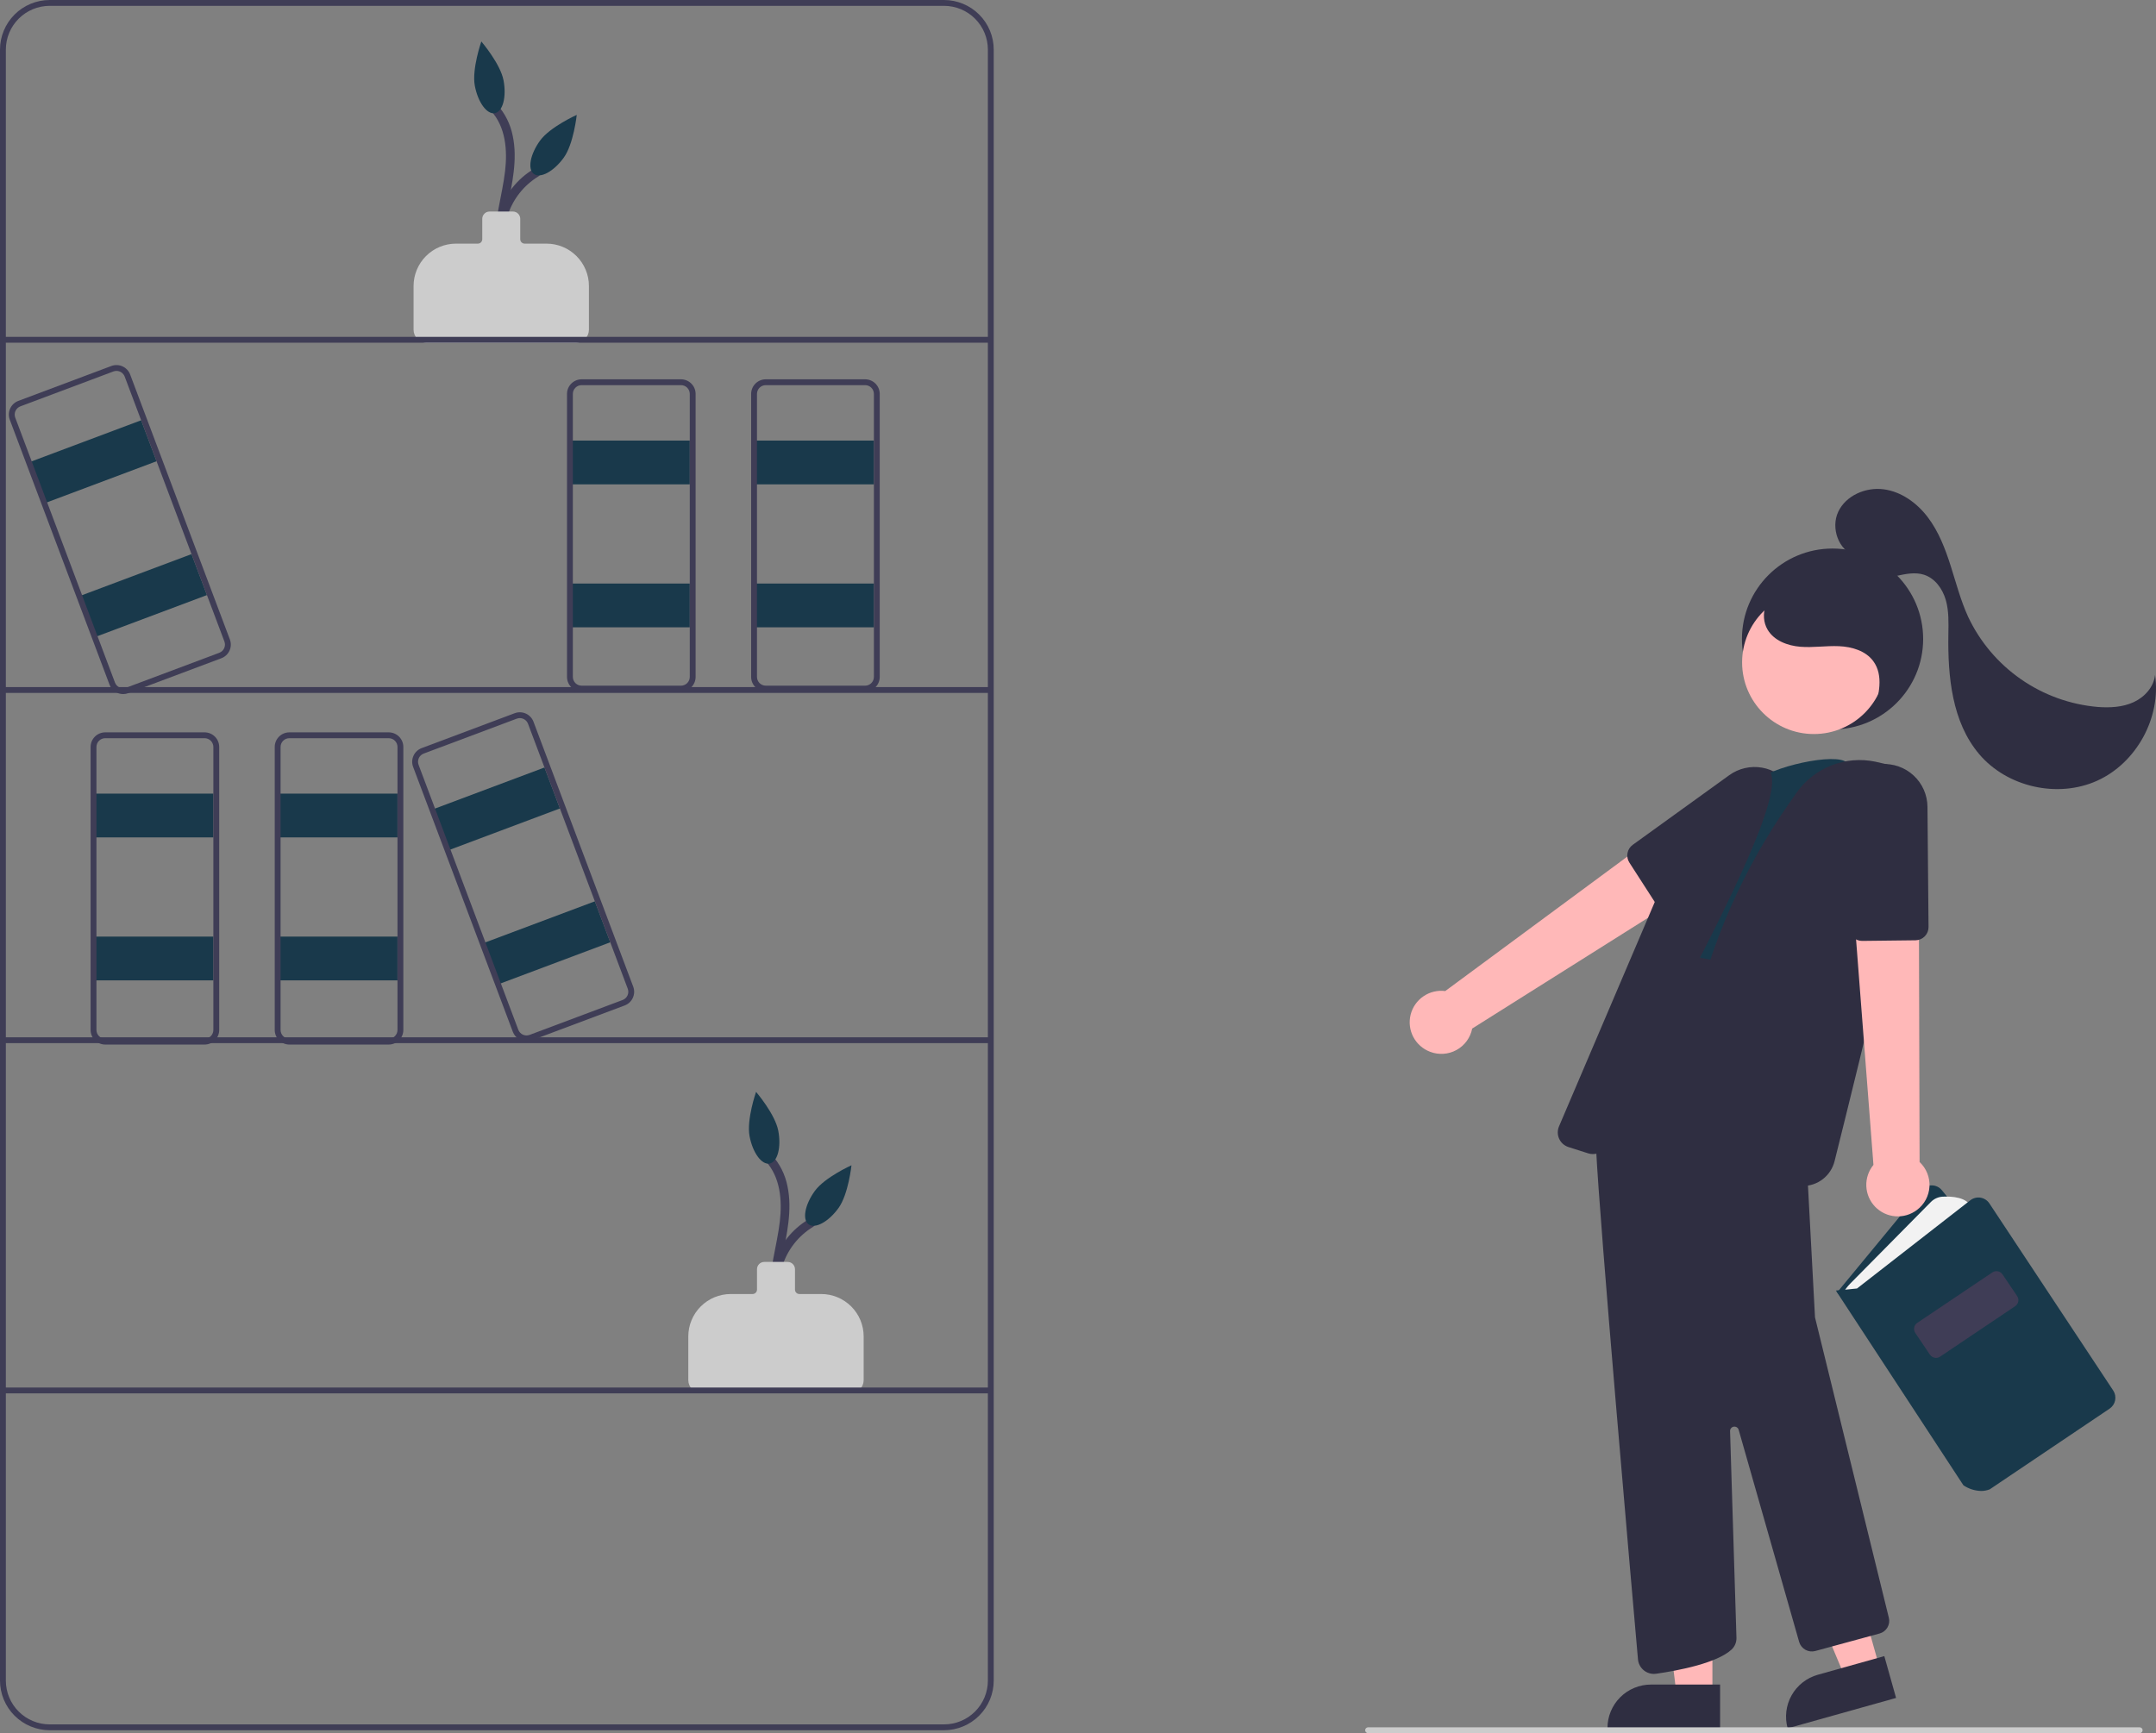 <svg width="541" height="435" viewBox="0 0 541 435" fill="none" xmlns="http://www.w3.org/2000/svg">
<rect x="0" y="0" width="541" height="435" fill="#808080" stroke="none"/>
<g clip-path="url(#clip0_200_38)">
<path d="M196.862 329.966C195.224 326.046 195.044 321.671 196.355 317.63C197.665 313.59 200.38 310.15 204.008 307.934C205.216 307.2 204.112 305.299 202.897 306.037C198.736 308.518 195.63 312.436 194.168 317.051C192.705 321.665 192.988 326.654 194.962 331.074C195.517 332.371 197.413 331.253 196.862 329.966H196.862Z" fill="#3F3D56"/>
<path d="M197.492 332.92C194.524 327.671 195.222 321.388 196.29 315.712C197.404 309.785 198.865 303.768 197.601 297.741C197.028 294.815 195.671 292.098 193.675 289.881C192.714 288.838 191.161 290.395 192.119 291.434C195.851 295.482 196.284 301.353 195.679 306.568C194.965 312.718 192.941 318.712 193.192 324.962C193.258 328.132 194.081 331.24 195.592 334.029C195.744 334.27 195.984 334.443 196.262 334.51C196.539 334.578 196.832 334.535 197.078 334.391C197.325 334.248 197.506 334.014 197.583 333.739C197.66 333.465 197.627 333.171 197.492 332.92L197.492 332.92Z" fill="#3F3D56"/>
<path d="M213.418 349.684H176.015C175.14 349.683 174.301 349.336 173.682 348.718C173.063 348.1 172.715 347.263 172.714 346.389V335.418C172.718 332.599 173.841 329.897 175.837 327.903C177.833 325.91 180.54 324.789 183.363 324.785H188.849C189.141 324.785 189.42 324.669 189.627 324.463C189.833 324.257 189.949 323.978 189.949 323.687V318.561C189.95 318.075 190.143 317.61 190.487 317.267C190.831 316.923 191.297 316.73 191.783 316.73H197.65C198.136 316.73 198.602 316.923 198.946 317.267C199.289 317.61 199.483 318.075 199.483 318.561V323.687C199.484 323.978 199.6 324.257 199.806 324.463C200.012 324.669 200.292 324.785 200.583 324.785H206.069C208.893 324.789 211.599 325.91 213.596 327.903C215.592 329.897 216.715 332.599 216.718 335.418V346.389C216.717 347.263 216.369 348.1 215.75 348.718C215.132 349.336 214.293 349.683 213.418 349.684Z" fill="#CCCCCC"/>
<path d="M195.291 283.804C196.079 287.978 195.104 291.664 193.114 292.039C191.124 292.413 188.872 289.334 188.084 285.16C187.297 280.987 189.719 274.047 189.719 274.047C189.719 274.047 194.504 279.631 195.291 283.804Z" fill="#19394B"/>
<path d="M210.394 303.22C207.901 306.66 204.549 308.487 202.909 307.301C201.268 306.116 201.96 302.366 204.454 298.926C206.948 295.486 213.66 292.471 213.66 292.471C213.66 292.471 212.888 299.78 210.394 303.22Z" fill="#19394B"/>
<path d="M127.923 66.329C126.285 62.41 126.105 58.034 127.416 53.994C128.726 49.953 131.441 46.514 135.069 44.297C136.277 43.564 135.173 41.663 133.958 42.4C129.797 44.881 126.691 48.8 125.229 53.414C123.766 58.029 124.049 63.018 126.023 67.438C126.579 68.734 128.474 67.616 127.923 66.329H127.923Z" fill="#3F3D56"/>
<path d="M128.553 69.284C125.585 64.034 126.283 57.752 127.351 52.075C128.465 46.149 129.926 40.132 128.662 34.105C128.089 31.178 126.732 28.462 124.736 26.244C123.775 25.202 122.222 26.759 123.18 27.798C126.912 31.845 127.345 37.717 126.74 42.931C126.026 49.082 124.002 55.075 124.253 61.325C124.319 64.495 125.142 67.604 126.653 70.393C126.805 70.634 127.045 70.806 127.323 70.874C127.6 70.942 127.893 70.899 128.139 70.755C128.386 70.611 128.567 70.377 128.644 70.103C128.721 69.829 128.688 69.535 128.553 69.284L128.553 69.284Z" fill="#3F3D56"/>
<path d="M144.479 86.048H107.076C106.201 86.047 105.362 85.699 104.743 85.082C104.124 84.464 103.776 83.626 103.775 82.752V71.782C103.779 68.963 104.902 66.26 106.898 64.267C108.894 62.273 111.601 61.152 114.424 61.149H119.91C120.202 61.149 120.481 61.033 120.688 60.827C120.894 60.621 121.01 60.342 121.01 60.05V54.924C121.011 54.439 121.204 53.973 121.548 53.63C121.892 53.287 122.358 53.094 122.844 53.093H128.711C129.197 53.094 129.663 53.287 130.007 53.63C130.35 53.973 130.544 54.439 130.544 54.924V60.05C130.545 60.342 130.661 60.621 130.867 60.827C131.073 61.033 131.353 61.149 131.644 61.149H137.13C139.954 61.152 142.66 62.273 144.657 64.267C146.653 66.26 147.776 68.963 147.779 71.782V82.752C147.778 83.626 147.43 84.464 146.811 85.082C146.193 85.699 145.354 86.047 144.479 86.048Z" fill="#CCCCCC"/>
<path d="M126.352 20.168C127.139 24.341 126.164 28.028 124.174 28.402C122.184 28.777 119.932 25.697 119.145 21.524C118.357 17.351 120.779 10.411 120.779 10.411C120.779 10.411 125.564 15.995 126.352 20.168Z" fill="#19394B"/>
<path d="M141.455 39.584C138.962 43.024 135.61 44.851 133.97 43.665C132.329 42.479 133.021 38.729 135.515 35.289C138.009 31.849 144.721 28.835 144.721 28.835C144.721 28.835 143.949 36.144 141.455 39.584Z" fill="#19394B"/>
<path d="M53.538 199.192H23.469V210.177H53.538V199.192Z" fill="#19394B"/>
<path d="M53.538 235.076H23.469V246.061H53.538V235.076Z" fill="#19394B"/>
<path d="M236.886 434.268H12.468C9.162 434.264 5.993 432.951 3.656 430.617C1.318 428.283 0.004 425.119 0 421.818V12.45C0.004 9.149 1.318 5.984 3.656 3.65C5.993 1.317 9.162 0.004 12.468 0H236.886C240.192 0.004 243.361 1.317 245.698 3.65C248.036 5.984 249.35 9.149 249.354 12.45V421.818C249.35 425.119 248.036 428.283 245.698 430.617C243.361 432.951 240.192 434.264 236.886 434.268ZM12.468 1.465C9.551 1.468 6.755 2.626 4.693 4.686C2.63 6.745 1.47 9.537 1.467 12.45V421.818C1.47 424.731 2.63 427.523 4.693 429.582C6.755 431.641 9.551 432.8 12.468 432.803H236.886C239.803 432.8 242.599 431.641 244.662 429.582C246.724 427.523 247.884 424.731 247.887 421.818V12.45C247.884 9.537 246.724 6.745 244.662 4.686C242.599 2.626 239.803 1.468 236.886 1.465H12.468Z" fill="#3F3D56"/>
<path d="M248.621 84.549H0.733V86.013H248.621V84.549Z" fill="#3F3D56"/>
<path d="M248.621 172.451H0.733V173.915H248.621V172.451Z" fill="#3F3D56"/>
<path d="M248.621 260.352H0.733V261.817H248.621V260.352Z" fill="#3F3D56"/>
<path d="M248.621 348.254H0.733V349.719H248.621V348.254Z" fill="#3F3D56"/>
<path d="M51.338 262.172H26.402C25.43 262.171 24.498 261.784 23.811 261.098C23.123 260.412 22.736 259.481 22.735 258.51V187.475C22.736 186.504 23.123 185.573 23.811 184.887C24.498 184.2 25.43 183.814 26.402 183.813H51.338C52.31 183.814 53.242 184.2 53.929 184.887C54.617 185.573 55.004 186.504 55.005 187.475V258.51C55.004 259.481 54.617 260.412 53.929 261.098C53.242 261.784 52.31 262.171 51.338 262.172ZM26.402 185.278C25.819 185.278 25.26 185.51 24.847 185.922C24.435 186.334 24.203 186.892 24.202 187.475V258.51C24.203 259.093 24.435 259.651 24.847 260.063C25.26 260.475 25.819 260.706 26.402 260.707H51.338C51.921 260.706 52.48 260.475 52.893 260.063C53.305 259.651 53.537 259.093 53.538 258.51V187.475C53.537 186.892 53.305 186.334 52.893 185.922C52.48 185.51 51.921 185.278 51.338 185.278H26.402Z" fill="#3F3D56"/>
<path d="M99.742 199.192H69.672V210.177H99.742V199.192Z" fill="#19394B"/>
<path d="M99.742 235.076H69.672V246.061H99.742V235.076Z" fill="#19394B"/>
<path d="M97.541 262.172H72.606C71.634 262.171 70.702 261.784 70.014 261.098C69.327 260.412 68.94 259.481 68.939 258.51V187.475C68.94 186.504 69.327 185.573 70.014 184.887C70.702 184.2 71.634 183.814 72.606 183.813H97.541C98.514 183.814 99.446 184.2 100.133 184.887C100.821 185.573 101.207 186.504 101.208 187.475V258.51C101.207 259.481 100.821 260.412 100.133 261.098C99.446 261.784 98.514 262.171 97.541 262.172ZM72.606 185.278C72.023 185.278 71.463 185.51 71.051 185.922C70.638 186.334 70.406 186.892 70.406 187.475V258.51C70.406 259.093 70.638 259.651 71.051 260.063C71.463 260.475 72.023 260.706 72.606 260.707H97.541C98.125 260.706 98.684 260.475 99.096 260.063C99.509 259.651 99.741 259.093 99.742 258.51V187.475C99.741 186.892 99.509 186.334 99.096 185.922C98.684 185.51 98.125 185.278 97.541 185.278H72.606Z" fill="#3F3D56"/>
<path d="M173.081 110.581H143.012V121.566H173.081V110.581Z" fill="#19394B"/>
<path d="M173.081 146.465H143.012V157.449H173.081V146.465Z" fill="#19394B"/>
<path d="M170.881 173.561H145.945C144.973 173.56 144.041 173.173 143.354 172.487C142.666 171.8 142.279 170.87 142.278 169.899V98.864C142.279 97.893 142.666 96.962 143.354 96.276C144.041 95.589 144.973 95.203 145.945 95.202H170.881C171.853 95.203 172.785 95.589 173.472 96.276C174.16 96.962 174.547 97.893 174.548 98.864V169.899C174.547 170.87 174.16 171.8 173.472 172.487C172.785 173.173 171.853 173.56 170.881 173.561ZM145.945 96.667C145.362 96.667 144.803 96.899 144.39 97.311C143.978 97.723 143.746 98.281 143.745 98.864V169.899C143.746 170.481 143.978 171.04 144.39 171.452C144.803 171.864 145.362 172.095 145.945 172.096H170.881C171.464 172.095 172.023 171.864 172.436 171.452C172.848 171.04 173.08 170.481 173.081 169.899V98.864C173.08 98.281 172.848 97.723 172.436 97.311C172.023 96.899 171.464 96.667 170.881 96.667H145.945Z" fill="#3F3D56"/>
<path d="M219.285 110.581H189.216V121.566H219.285V110.581Z" fill="#19394B"/>
<path d="M219.285 146.465H189.216V157.449H219.285V146.465Z" fill="#19394B"/>
<path d="M217.085 173.561H192.149C191.177 173.56 190.245 173.173 189.558 172.487C188.87 171.8 188.484 170.87 188.482 169.899V98.864C188.484 97.893 188.87 96.962 189.558 96.276C190.245 95.589 191.177 95.203 192.149 95.202H217.085C218.057 95.203 218.989 95.589 219.677 96.276C220.364 96.962 220.751 97.893 220.752 98.864V169.899C220.751 170.87 220.364 171.8 219.677 172.487C218.989 173.173 218.057 173.56 217.085 173.561ZM192.149 96.667C191.566 96.667 191.007 96.899 190.594 97.311C190.182 97.723 189.95 98.281 189.949 98.864V169.899C189.95 170.481 190.182 171.04 190.594 171.452C191.007 171.864 191.566 172.095 192.149 172.096H217.085C217.668 172.095 218.227 171.864 218.64 171.452C219.052 171.04 219.284 170.481 219.285 169.899V98.864C219.284 98.281 219.052 97.723 218.64 97.311C218.227 96.899 217.668 96.667 217.085 96.667H192.149Z" fill="#3F3D56"/>
<path d="M136.624 192.632L108.477 203.193L112.346 213.476L140.494 202.915L136.624 192.632Z" fill="#19394B"/>
<path d="M149.265 226.222L121.117 236.784L124.987 247.067L153.134 236.505L149.265 226.222Z" fill="#19394B"/>
<path d="M132.117 261.354C131.371 261.352 130.643 261.124 130.03 260.7C129.418 260.275 128.949 259.675 128.686 258.978L103.662 192.482C103.321 191.573 103.356 190.566 103.757 189.682C104.159 188.798 104.895 188.109 105.805 187.767L129.147 179.009C129.598 178.839 130.077 178.761 130.559 178.777C131.04 178.793 131.514 178.903 131.952 179.102C132.391 179.3 132.786 179.583 133.115 179.935C133.444 180.286 133.7 180.698 133.869 181.148L158.893 247.644C159.234 248.553 159.2 249.56 158.798 250.444C158.396 251.328 157.66 252.017 156.75 252.359H156.75L133.408 261.118C132.995 261.273 132.558 261.353 132.117 261.354ZM130.438 180.238C130.173 180.238 129.911 180.286 129.663 180.38L106.321 189.138C105.775 189.343 105.333 189.757 105.092 190.287C104.851 190.818 104.831 191.422 105.035 191.967L130.059 258.463C130.161 258.733 130.314 258.98 130.512 259.191C130.709 259.402 130.946 259.572 131.209 259.691C131.472 259.81 131.757 259.876 132.045 259.886C132.334 259.895 132.622 259.848 132.892 259.747L156.234 250.988C156.78 250.783 157.222 250.37 157.463 249.839C157.704 249.309 157.724 248.704 157.52 248.159L132.496 181.663C132.339 181.245 132.057 180.885 131.69 180.63C131.322 180.376 130.885 180.239 130.438 180.238Z" fill="#3F3D56"/>
<path d="M35.416 105.485L7.268 116.047L11.138 126.33L39.285 115.768L35.416 105.485Z" fill="#19394B"/>
<path d="M48.056 139.076L19.909 149.637L23.778 159.92L51.926 149.359L48.056 139.076Z" fill="#19394B"/>
<path d="M30.908 174.207C30.162 174.206 29.435 173.978 28.822 173.553C28.209 173.129 27.74 172.528 27.477 171.831L2.454 105.336C2.113 104.427 2.147 103.42 2.549 102.536C2.95 101.652 3.687 100.963 4.596 100.62L27.938 91.862C28.389 91.693 28.869 91.614 29.35 91.63C29.831 91.646 30.305 91.757 30.744 91.955C31.182 92.154 31.577 92.437 31.906 92.788C32.235 93.139 32.492 93.552 32.661 94.002L57.684 160.497C58.025 161.407 57.991 162.414 57.59 163.298C57.188 164.181 56.451 164.87 55.542 165.213H55.542L32.2 173.971C31.787 174.127 31.349 174.207 30.908 174.207ZM29.23 93.092C28.965 93.092 28.702 93.14 28.454 93.233L5.112 101.991C4.567 102.197 4.125 102.61 3.884 103.141C3.643 103.671 3.622 104.275 3.827 104.821L28.85 171.316C28.952 171.587 29.106 171.834 29.303 172.045C29.501 172.255 29.738 172.425 30.001 172.544C30.264 172.664 30.548 172.73 30.837 172.739C31.126 172.749 31.413 172.702 31.684 172.6L55.026 163.842C55.572 163.636 56.013 163.223 56.254 162.693C56.495 162.162 56.516 161.558 56.311 161.012L31.288 94.517C31.13 94.099 30.849 93.739 30.481 93.484C30.113 93.229 29.677 93.093 29.23 93.092Z" fill="#3F3D56"/>
<path d="M459.838 183.081C472.395 183.081 482.574 172.917 482.574 160.379C482.574 147.841 472.395 137.677 459.838 137.677C447.282 137.677 437.103 147.841 437.103 160.379C437.103 172.917 447.282 183.081 459.838 183.081Z" fill="#2F2E41"/>
<path d="M358.836 263.981C359.91 264.397 361.062 264.572 362.211 264.495C363.36 264.418 364.479 264.09 365.487 263.534C366.496 262.979 367.37 262.209 368.048 261.28C368.727 260.35 369.193 259.284 369.414 258.155L431.926 218.772L420.548 205.98L362.652 248.741C360.728 248.496 358.781 248.964 357.18 250.057C355.579 251.149 354.435 252.79 353.965 254.669C353.494 256.547 353.73 258.533 354.628 260.249C355.526 261.966 357.023 263.293 358.836 263.981Z" fill="#FFB8B8"/>
<path d="M418.876 229.242C418.322 229.243 417.778 229.105 417.292 228.841C416.806 228.577 416.394 228.195 416.094 227.731L408.855 216.498C408.398 215.789 408.231 214.932 408.387 214.104C408.544 213.275 409.013 212.538 409.697 212.044L433.921 194.561C435.096 193.713 436.43 193.109 437.844 192.784C439.257 192.459 440.721 192.421 442.15 192.672C443.578 192.922 444.942 193.456 446.16 194.242C447.379 195.028 448.427 196.05 449.242 197.247C450.058 198.444 450.625 199.793 450.91 201.213C451.194 202.633 451.191 204.096 450.9 205.515C450.608 206.933 450.035 208.279 449.213 209.473C448.392 210.666 447.339 211.683 446.117 212.463L420.647 228.725C420.118 229.063 419.504 229.243 418.876 229.242Z" fill="#2F2E41"/>
<path d="M429.691 425.37L420.701 425.369L416.423 390.739L429.694 390.74L429.691 425.37Z" fill="#FFB8B8"/>
<path d="M414.278 422.804H431.618V433.706H403.36C403.36 432.274 403.642 430.857 404.191 429.534C404.74 428.211 405.544 427.01 406.558 425.997C407.571 424.985 408.775 424.182 410.1 423.634C411.424 423.086 412.844 422.804 414.278 422.804Z" fill="#2F2E41"/>
<path d="M471.666 418.658L463.01 421.084L449.517 388.898L462.293 385.316L471.666 418.658Z" fill="#FFB8B8"/>
<path d="M456.132 420.347L472.827 415.668L475.778 426.164L448.571 433.79C448.184 432.412 448.072 430.971 448.242 429.549C448.413 428.128 448.862 426.754 449.564 425.505C450.266 424.257 451.207 423.159 452.334 422.274C453.461 421.389 454.752 420.734 456.132 420.347Z" fill="#2F2E41"/>
<path d="M495.892 365.512L460.985 324.377L482.167 298.713C482.477 298.337 482.868 298.034 483.31 297.827C483.752 297.62 484.235 297.513 484.723 297.514C485.211 297.516 485.693 297.625 486.134 297.835C486.575 298.045 486.964 298.35 487.272 298.729L519.323 338.006L495.892 365.512Z" fill="#19394B"/>
<path d="M462.394 324.683C462.908 323.758 463.546 322.908 464.29 322.154L484.508 301.688C485.3 300.882 486.367 300.403 487.497 300.348C489.807 300.239 493.596 300.472 494.652 303.002L467.356 325.303L462.394 324.683Z" fill="#F2F2F2"/>
<path d="M497.105 374.216C495.548 374.17 494.035 373.692 492.736 372.835L492.639 372.735L460.669 323.912L465.974 323.4L494.406 301.256C494.764 300.976 495.177 300.774 495.619 300.661C496.06 300.549 496.519 300.529 496.968 300.602C497.418 300.676 497.847 300.841 498.229 301.088C498.611 301.335 498.938 301.658 499.189 302.038L530.267 349.007C530.744 349.732 530.916 350.616 530.746 351.467C530.577 352.318 530.078 353.068 529.359 353.556L499.286 373.805C498.592 374.08 497.852 374.22 497.105 374.216Z" fill="#19394B"/>
<path d="M485.798 340.819C485.497 340.819 485.201 340.746 484.935 340.605C484.669 340.464 484.443 340.26 484.274 340.011L480.602 334.564C480.331 334.161 480.231 333.667 480.324 333.19C480.417 332.714 480.696 332.294 481.099 332.022L499.941 319.356C500.344 319.086 500.839 318.986 501.316 319.079C501.793 319.172 502.213 319.45 502.486 319.852L506.158 325.3C506.429 325.703 506.529 326.197 506.436 326.673C506.343 327.149 506.064 327.57 505.661 327.841L486.819 340.507C486.517 340.71 486.162 340.819 485.798 340.819Z" fill="#3F3D56"/>
<path d="M415 420.133C413.997 420.129 413.032 419.751 412.294 419.073C411.556 418.395 411.098 417.466 411.012 416.468C409.411 398.317 401.384 306.839 400.503 288.365C399.525 267.839 416.633 235.366 416.806 235.041L416.924 234.818L425.38 235.872V236.854L433.428 237.8L449.004 239.305L453.464 293.73L455.435 330.641L473.96 406.029C474.17 406.864 474.043 407.748 473.606 408.49C473.168 409.231 472.456 409.772 471.624 409.994L455.501 414.384C454.663 414.609 453.77 414.496 453.014 414.07C452.258 413.644 451.7 412.94 451.458 412.107L436.279 358.862C436.206 358.604 436.04 358.382 435.814 358.238C435.588 358.093 435.317 358.036 435.052 358.078C434.787 358.119 434.546 358.255 434.375 358.461C434.203 358.667 434.113 358.929 434.121 359.197L435.727 411.115C435.735 411.648 435.634 412.177 435.43 412.67C435.226 413.163 434.924 413.608 434.541 413.98C430.845 417.446 421.08 419.296 415.589 420.09C415.394 420.119 415.197 420.133 415 420.133Z" fill="#2F2E41"/>
<path d="M463.445 191.424C460.887 188.761 444.03 192.42 440.288 196.344L414.666 238.164L457.04 246.036L466.402 192.9L463.445 191.424Z" fill="#19394B"/>
<path d="M452.339 297.674C451.426 297.675 450.52 297.524 449.656 297.228C447.195 296.385 444.177 295.502 440.689 294.607C425.409 290.684 420.015 278.123 424.655 257.273L424.772 256.744C429.13 236.966 437.342 218.238 448.943 201.627L450.74 199.05C452.909 195.94 455.945 193.536 459.471 192.135C462.998 190.735 466.859 190.4 470.574 191.173C477.449 192.589 481.141 194.641 481.546 197.272C482.341 202.434 466.985 264.843 460.346 291.435C459.901 293.219 458.871 294.802 457.419 295.933C455.968 297.064 454.18 297.677 452.339 297.674L452.339 297.674Z" fill="#2F2E41"/>
<path d="M399.703 289.662C399.303 289.662 398.906 289.601 398.526 289.479L393.573 287.897C393.061 287.734 392.589 287.465 392.187 287.109C391.785 286.753 391.462 286.316 391.238 285.828C391.014 285.34 390.895 284.811 390.888 284.274C390.881 283.737 390.986 283.205 391.197 282.711L417.475 221.12C422.51 209.371 431.314 199.626 442.501 193.418H442.501C442.664 193.329 442.842 193.274 443.027 193.257C443.211 193.24 443.397 193.261 443.573 193.318C443.735 193.37 443.884 193.454 444.011 193.567C444.138 193.679 444.24 193.817 444.31 193.971C447.401 200.76 430.579 232.889 417.063 258.705C410.142 271.924 404.164 283.341 403.484 286.597C403.302 287.464 402.827 288.242 402.139 288.8C401.45 289.359 400.59 289.663 399.703 289.662Z" fill="#2F2E41"/>
<path d="M481.003 303.697C481.926 303.009 482.687 302.127 483.232 301.114C483.777 300.101 484.093 298.981 484.157 297.832C484.222 296.684 484.033 295.536 483.605 294.468C483.177 293.4 482.519 292.439 481.679 291.653L481.47 217.846L464.573 220.677L470.1 292.373C468.87 293.87 468.233 295.766 468.309 297.701C468.386 299.636 469.17 301.475 470.514 302.871C471.858 304.267 473.668 305.122 475.602 305.274C477.535 305.426 479.457 304.865 481.003 303.697Z" fill="#FFB8B8"/>
<path d="M467.245 236.157C466.408 236.157 465.602 235.839 464.99 235.267C464.379 234.696 464.008 233.913 463.953 233.079L461.988 203.298C461.802 200.433 462.762 197.611 464.657 195.451C466.552 193.292 469.228 191.971 472.097 191.779C473.57 191.682 475.048 191.886 476.439 192.379C477.83 192.873 479.106 193.644 480.188 194.647C481.27 195.65 482.136 196.863 482.732 198.211C483.328 199.56 483.643 201.016 483.656 202.49L483.923 232.676C483.929 233.548 483.59 234.387 482.979 235.009C482.368 235.632 481.535 235.989 480.662 236.001L467.285 236.157L467.245 236.157Z" fill="#2F2E41"/>
<path d="M455.155 184.236C465.103 184.236 473.168 176.183 473.168 166.249C473.168 156.315 465.103 148.262 455.155 148.262C445.207 148.262 437.142 156.315 437.142 166.249C437.142 176.183 445.207 184.236 455.155 184.236Z" fill="#FFB8B8"/>
<path d="M470.132 178.835C471.476 174.566 472.709 169.532 470.05 165.929C468.135 163.334 464.695 162.329 461.469 162.185C458.243 162.041 455.008 162.587 451.789 162.332C448.57 162.076 445.168 160.808 443.533 158.027C441.413 154.422 443.208 149.456 446.617 147.028C450.026 144.6 454.529 144.261 458.678 144.826C463.928 145.449 468.863 147.653 472.827 151.146C476.683 154.7 479.197 159.823 479.085 165.062C478.973 170.301 476.03 175.518 471.341 177.87" fill="#2F2E41"/>
<path d="M465.641 139.533C461.329 138.206 459.34 132.513 461.268 128.44C463.196 124.367 468.126 122.234 472.602 122.801C477.078 123.369 481.022 126.236 483.743 129.831C486.464 133.425 488.104 137.71 489.472 142.003C490.84 146.297 491.977 150.683 493.846 154.784C496.81 161.086 501.383 166.497 507.106 170.475C512.828 174.452 519.498 176.856 526.445 177.444C529.473 177.663 532.616 177.506 535.375 176.242C538.135 174.979 540.45 172.43 540.759 169.414C542.329 180.128 536.088 191.513 526.204 195.965C516.319 200.417 503.641 197.553 496.638 189.286C489.795 181.208 488.735 169.802 488.9 159.223C488.945 156.322 489.052 153.366 488.249 150.577C487.447 147.788 485.547 145.137 482.78 144.251C480.547 143.537 478.129 144.052 475.84 144.558C473.552 145.065 471.121 145.553 468.905 144.789C466.689 144.025 464.904 141.509 465.797 139.344" fill="#2F2E41"/>
<path d="M536.906 435H343.29C343.095 435 342.908 434.923 342.771 434.785C342.633 434.648 342.556 434.462 342.556 434.268C342.556 434.073 342.633 433.887 342.771 433.75C342.908 433.613 343.095 433.535 343.29 433.535H536.906C537.1 433.535 537.287 433.613 537.424 433.75C537.562 433.887 537.639 434.073 537.639 434.268C537.639 434.462 537.562 434.648 537.424 434.785C537.287 434.923 537.1 435 536.906 435Z" fill="#CCCCCC"/>
</g>
<defs>
<clipPath id="clip0_200_38">
<rect width="541" height="435" fill="white"/>
</clipPath>
</defs>
</svg>

